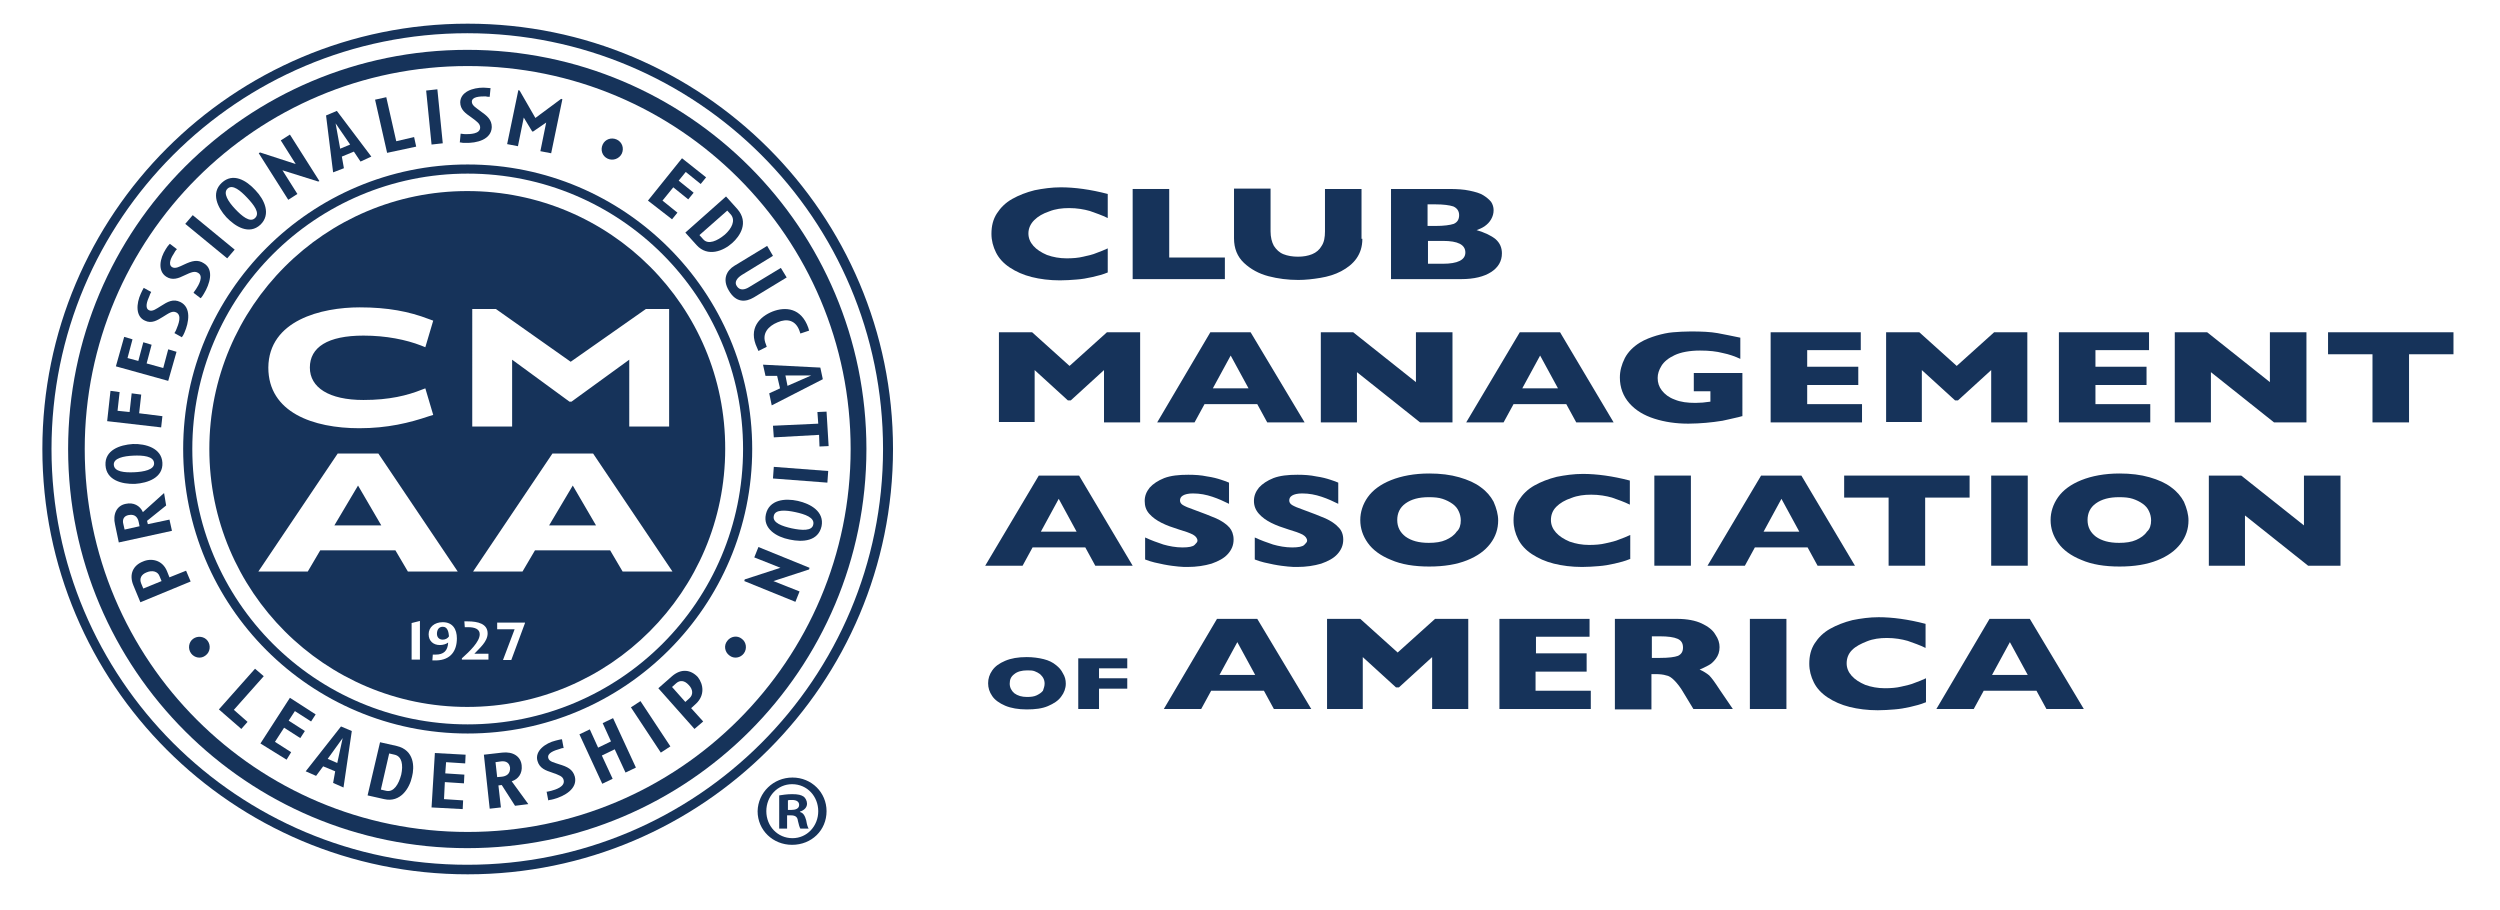 <?xml version="1.0" encoding="utf-8"?>
<!-- Generator: Adobe Illustrator 22.1.0, SVG Export Plug-In . SVG Version: 6.00 Build 0)  -->
<svg version="1.1" id="Layer_1" xmlns="http://www.w3.org/2000/svg" xmlns:xlink="http://www.w3.org/1999/xlink" x="0px" y="0px"
	 viewBox="0 0 601.9 219.2" style="enable-background:new 0 0 601.9 219.2;" xml:space="preserve">
<style type="text/css">
	.st0{fill:#16335A;}
</style>
<g>
	<g>
		<path class="st0" d="M40.2,137.5l0.6,1.5l4-1.6l1.1,2.6l-12.1,5l-1.7-4.1c-1.1-2.7,0-4.8,2.3-5.7
			C36.4,134.3,39.1,134.8,40.2,137.5z M34,140.5l0.5,1.2l4.4-1.8l-0.5-1.2c-0.4-1.1-1.7-1.5-3.1-0.9C34,138.3,33.5,139.3,34,140.5z"
			/>
		<path class="st0" d="M40,121.7l-4.6,3.7l0.2,0.8l5.2-1.1l0.6,2.7l-12.8,2.8l-0.9-4.3c-0.6-2.5,0.4-4.6,2.6-5
			c1.8-0.4,3.4,0.4,4.1,2l5.1-4.6L40,121.7z M29.7,126.2l0.3,1.3l3.6-0.8l-0.2-1c-0.2-1-0.8-2-2.4-1.7
			C29.8,124.2,29.4,125.1,29.7,126.2z"/>
		<path class="st0" d="M39.1,111.4c0.2,3.6-3.5,4.9-6.6,5.1c-3.2,0.1-6.9-0.9-7.1-4.5c-0.2-3.6,3.4-4.9,6.6-5.1
			C35.1,106.8,38.9,107.9,39.1,111.4z M27.4,111.9c0.1,1.7,2.6,1.9,4.9,1.8c2.3-0.1,4.9-0.6,4.8-2.2c-0.1-1.7-2.7-1.9-5-1.8
			C29.8,109.8,27.3,110.3,27.4,111.9z"/>
		<path class="st0" d="M33.5,99.5l5.6,0.7l-0.3,2.7l-13-1.5l0.8-7.3l2.2,0.3l-0.5,4.5l2.9,0.3l0.5-4.5l2.3,0.3L33.5,99.5z"/>
		<path class="st0" d="M40.5,91.7l-12.6-3.5l2-7.1l2,0.6l-1.2,4.5l2.6,0.7l1.2-4.5l2,0.6l-1.2,4.5l4,1.1l1.2-4.5l2,0.6L40.5,91.7z"
			/>
		<path class="st0" d="M44.4,80.1c-0.2,0.4-0.3,0.7-0.5,0.9l-0.1,0.2l-1.8-1l0.1-0.2c0.1-0.1,0.3-0.5,0.4-0.8c0.4-1,1.4-3.3-0.1-4
			c-0.9-0.4-1.6,0.1-3.2,1.1c-1.3,0.8-2.7,1.7-4.3,0.9c-2.3-1-2.1-4.1-1-6.5c0.2-0.5,0.5-1,0.6-1.2l0.1-0.2l1.8,1l-0.1,0.2
			c-0.1,0.1-0.2,0.4-0.3,0.7c-0.6,1.3-1.2,3-0.1,3.5c0.8,0.4,1.8-0.4,2.8-1c1.7-1.1,3-1.8,4.7-1C46.1,74,45.5,77.6,44.4,80.1z"/>
		<path class="st0" d="M49.1,70.7c-0.2,0.3-0.4,0.7-0.6,0.9l-0.2,0.2l-1.7-1.3l0.1-0.2c0.1-0.1,0.3-0.4,0.5-0.7
			c0.6-0.9,1.9-3.1,0.5-3.9c-0.8-0.5-1.6-0.2-3.3,0.6c-1.4,0.7-2.9,1.3-4.4,0.3c-2.1-1.4-1.5-4.4-0.1-6.6c0.3-0.5,0.6-0.9,0.8-1.1
			l0.2-0.2l1.7,1.3l-0.2,0.2c-0.1,0.1-0.3,0.4-0.4,0.6c-0.8,1.2-1.6,2.8-0.6,3.5c0.8,0.5,1.8-0.1,2.9-0.6c1.9-0.9,3.3-1.3,4.8-0.3
			C51.6,64.9,50.5,68.4,49.1,70.7z"/>
		<path class="st0" d="M54.7,62.2l-10.1-8.3l1.8-2.1l10.1,8.3L54.7,62.2z"/>
		<path class="st0" d="M62.7,54.1c-2.7,2.5-6,0.5-8.2-1.8c-2.1-2.3-3.8-5.8-1.1-8.3c2.7-2.5,5.9-0.6,8.1,1.8
			C63.7,48.1,65.3,51.6,62.7,54.1z M54.8,45.4c-1.2,1.1,0.2,3.2,1.8,4.9c1.6,1.7,3.6,3.4,4.8,2.2c1.3-1.2-0.3-3.2-1.9-4.9
			C57.9,45.9,56,44.3,54.8,45.4z"/>
		<path class="st0" d="M76.6,43.7L68,41l3.6,5.7l-2.2,1.4l-7.1-11.2l0.3-0.2l8.6,2.8l-3.6-5.7l2.2-1.4l7.1,11.2L76.6,43.7z"/>
		<path class="st0" d="M86.8,38.9l-1.6-2.4l-2.9,1.2l0.5,2.8l-2.6,1l-1.7-13.7l2.6-1.1l8.3,11L86.8,38.9z M80.8,29.7l1.1,6.1l2.4-1
			L80.8,29.7z"/>
		<path class="st0" d="M93.2,36.8l-2.9-12.8l2.7-0.6L95.4,34l4.3-1l0.5,2.3L93.2,36.8z"/>
		<path class="st0" d="M103.9,34.8l-1.3-13l2.7-0.3l1.3,13L103.9,34.8z"/>
		<path class="st0" d="M112,34.4c-0.4,0-0.8,0-1-0.1l-0.3,0l0.2-2.1l0.2,0c0.1,0,0.5,0.1,0.9,0.1c1.1,0,3.6,0,3.6-1.6
			c0-0.9-0.7-1.4-2.2-2.5c-1.3-0.9-2.6-1.8-2.6-3.6c0.1-2.5,3-3.5,5.6-3.5c0.5,0,1.1,0.1,1.4,0.1l0.3,0l-0.2,2.1l-0.2,0
			c-0.1,0-0.5,0-0.8-0.1c-1.5,0-3.3,0.1-3.3,1.3c0,0.9,1.1,1.5,2,2.2c1.7,1.2,2.8,2.1,2.8,3.9C118.3,33.6,114.8,34.5,112,34.4z"/>
		<path class="st0" d="M130.1,36.4l1.4-6.9l-3.2,2.2l-0.2-0.1l-2-3.3l-1.4,6.9l-2.6-0.5l2.7-13l0.3,0.1l3.8,6.6l6.2-4.6l0.3,0.1
			l-2.7,13L130.1,36.4z"/>
		<path class="st0" d="M146.3,38.2c-1.3-0.6-1.8-2.1-1.2-3.4c0.6-1.3,2.1-1.8,3.4-1.2c1.3,0.6,1.8,2.1,1.2,3.4
			C149.1,38.2,147.6,38.8,146.3,38.2z"/>
		<path class="st0" d="M156,48.3l8.2-10.2l5.8,4.6l-1.3,1.6l-3.6-2.9l-1.7,2.1l3.6,2.9l-1.3,1.6l-3.6-2.9l-2.6,3.2l3.6,2.9l-1.3,1.6
			L156,48.3z"/>
		<path class="st0" d="M167.7,59l-2.7-3l9.8-8.7l2.7,3c2.9,3.3,0.6,6.6-1.2,8.2C174.2,60.4,170.4,62,167.7,59z M176,51.7l-0.9-1
			l-6.7,5.9l0.9,1c1.2,1.4,3.4,0.4,5.2-1.1C176.2,55,177.1,53.1,176,51.7z"/>
		<path class="st0" d="M175.5,70c-1.7-2.8-0.5-4.9,1.3-6l7.9-4.8l1.4,2.4l-7.5,4.6c-1.1,0.7-1.9,1.7-1.2,2.7c0.7,1.1,1.9,0.9,3,0.2
			l7.6-4.6l1.4,2.3l-7.9,4.8C179.5,72.8,177.2,72.9,175.5,70z"/>
		<path class="st0" d="M192.7,80.3l-0.2-0.6c-0.9-2.6-3-3.1-5.3-2.1c-2.2,0.9-3.9,2.7-2.8,5.3l0.2,0.6l-2,1l-0.3-0.7
			C180,79,183,76.2,186,75c3.1-1.2,6.9-0.9,8.6,3.9l0.2,0.7L192.7,80.3z"/>
		<path class="st0" d="M185.2,94.7l2.6-1.2l-0.7-3l-2.8,0l-0.6-2.7l13.8,0.7l0.6,2.8l-12.3,6.3L185.2,94.7z M195.3,90.4l-6.2,0
			l0.5,2.5L195.3,90.4z"/>
		<path class="st0" d="M197.2,104.7l-10.9,0.6l-0.2-2.8L197,102l-0.2-2.8l2.2-0.1l0.5,8.3l-2.2,0.1L197.2,104.7z"/>
		<path class="st0" d="M186.3,112.4l13.1,1l-0.2,2.8l-13.1-1L186.3,112.4z"/>
		<path class="st0" d="M184.4,123.8c0.8-3.5,4.6-3.9,7.7-3.2c3.1,0.7,6.4,2.6,5.7,6.1c-0.8,3.6-4.5,3.9-7.7,3.2
			C187,129.3,183.6,127.3,184.4,123.8z M195.8,126.3c0.4-1.7-2-2.5-4.3-3c-2.3-0.5-4.9-0.7-5.2,0.9c-0.4,1.7,2.1,2.5,4.3,3
			C193,127.7,195.5,127.9,195.8,126.3z"/>
		<path class="st0" d="M179.3,139.5l8.6-2.8l-6.3-2.5l1-2.5l12.3,5l-0.1,0.4l-8.6,2.8l6.3,2.5l-1,2.5l-12.3-5L179.3,139.5z"/>
	</g>
	<g>
		<path class="st0" d="M46,157.3c-0.8-1.1-0.6-2.7,0.5-3.5c1.1-0.8,2.7-0.6,3.5,0.5c0.8,1.1,0.6,2.7-0.5,3.5
			C48.4,158.7,46.8,158.4,46,157.3z"/>
		<path class="st0" d="M52.7,170.8l8.7-9.8l2.1,1.8l-7.2,8.1l3.3,2.9l-1.5,1.7L52.7,170.8z"/>
		<path class="st0" d="M62.7,179l7.1-11l6.2,4l-1.1,1.7l-3.9-2.5l-1.5,2.3l3.9,2.5l-1.1,1.7l-3.9-2.5l-2.2,3.4l3.9,2.5l-1.1,1.8
			L62.7,179z"/>
		<path class="st0" d="M80.2,188.5l0.5-2.8l-2.9-1.2l-1.7,2.3l-2.5-1.1l8.5-10.8l2.6,1.1l-2,13.6L80.2,188.5z M82.5,177.7l-3.6,5
			l2.3,1L82.5,177.7z"/>
		<path class="st0" d="M92.5,192.4l-4-0.9l3-12.8l4,0.9c4.3,1,4.3,5.1,3.7,7.4C98.6,189.8,96.4,193.3,92.5,192.4z M95,181.7
			l-1.3-0.3l-2,8.7l1.3,0.3c1.8,0.4,3-1.6,3.6-3.9C97.1,184.2,96.8,182.1,95,181.7z"/>
		<path class="st0" d="M103.9,194.4l0.8-13.1l7.4,0.4l-0.1,2.1l-4.6-0.3l-0.2,2.7l4.6,0.3l-0.1,2.1l-4.6-0.3l-0.2,4.1l4.6,0.3
			l-0.1,2.1L103.9,194.4z"/>
		<path class="st0" d="M124,194l-3.2-5l-0.8,0.1l0.6,5.3l-2.7,0.3l-1.4-13l4.4-0.5c2.6-0.3,4.5,0.9,4.7,3.1c0.2,1.9-0.8,3.3-2.4,3.8
			l4,5.5L124,194z M120.7,183.3l-1.4,0.2l0.4,3.6l1.1-0.1c1-0.1,2.1-0.6,2-2.2C122.6,183.6,121.8,183.2,120.7,183.3z"/>
		<path class="st0" d="M133.3,192.4c-0.4,0.1-0.8,0.2-1,0.2l-0.3,0.1l-0.4-2.1l0.2,0c0.1,0,0.5-0.1,0.9-0.2c1.1-0.3,3.4-1,3-2.6
			c-0.2-0.9-1.1-1.2-2.8-1.8c-1.5-0.5-3-1-3.5-2.8c-0.7-2.4,1.9-4.3,4.4-4.9c0.5-0.1,1.1-0.3,1.3-0.3l0.2,0l0.4,2.1l-0.2,0
			c-0.1,0-0.5,0.1-0.7,0.2c-1.4,0.4-3.1,1-2.8,2.2c0.2,0.9,1.5,1.1,2.6,1.5c2,0.6,3.3,1.2,3.8,3
			C139.1,189.9,135.9,191.7,133.3,192.4z"/>
		<path class="st0" d="M150.6,186l-2.6-5.6l-3.1,1.5l2.6,5.6l-2.5,1.2l-5.5-11.9l2.5-1.2l2,4.4l3.1-1.5l-2-4.4l2.5-1.2l5.5,11.9
			L150.6,186z"/>
		<path class="st0" d="M159.1,181.2l-7.2-10.9l2.3-1.5l7.2,10.9L159.1,181.2z"/>
		<path class="st0" d="M167.6,169.4l-1.2,1.1l2.9,3.2l-2.1,1.8l-8.7-9.8l3.3-2.9c2.2-1.9,4.5-1.6,6.2,0.2
			C169.4,164.8,169.7,167.4,167.6,169.4z M162.8,164.5l-1,0.9l3.2,3.6l1-0.9c0.9-0.8,0.9-2.1-0.2-3.2
			C164.8,163.8,163.7,163.7,162.8,164.5z"/>
		<path class="st0" d="M179.1,157.3c-0.8,1.1-2.4,1.4-3.5,0.5c-1.1-0.8-1.4-2.4-0.5-3.5c0.8-1.1,2.4-1.4,3.5-0.5
			C179.7,154.6,179.9,156.2,179.1,157.3z"/>
	</g>
	<g>
		<polygon class="st0" points="132.2,126.5 143.5,126.5 137.9,116.9 		"/>
		<polygon class="st0" points="80.5,126.5 91.8,126.5 86.2,116.9 		"/>
		<path class="st0" d="M106.6,150.9c-1,0-1.4,0.8-1.4,1.7c0,0.8,0.5,1.4,1.4,1.4c0.6,0,1.2-0.3,1.5-0.8
			C108,152.2,107.8,150.9,106.6,150.9z"/>
		<path class="st0" d="M112.5,46c-34.3,0-62.1,27.8-62.1,62.1c0,34.3,27.8,62.1,62.1,62.1c34.3,0,62.1-27.8,62.1-62.1
			C174.7,73.8,146.9,46,112.5,46z M113.8,74.4h5.6l18,12.7l18.1-12.7h5.6v28.3h-9.6V86.6l-13.9,10.1h-0.5l-13.8-10.1v16.1h-9.6V74.4
			z M86.6,74c6.8,0,11.9,1,16.6,2.8l1.1,0.4l-1.9,6.4l-1-0.4c-3.6-1.4-8.4-2.4-13.9-2.4c-8.6,0-12.9,2.8-12.9,7.7
			c0,4.8,4.6,7.8,12.9,7.8c6.3,0,10.6-1.1,14.1-2.5l0.8-0.3l1.9,6.4l-1,0.3c-4.7,1.6-10,2.9-16.8,2.9c-11.1,0-21.9-3.8-21.9-14.6
			C64.7,77.1,77.4,74,86.6,74z M101.1,158.8h-2v-8.8l2-0.5V158.8z M105.1,159c-0.3,0-0.7,0-0.8,0l-0.2,0l0.1-1.4h0.2
			c0.1,0,0.3,0,0.5,0c1.9,0,2.9-0.9,3-2.9c-0.5,0.4-1.3,0.6-2,0.6c-1.6,0-2.7-1-2.7-2.6c0-1.7,1.4-2.9,3.4-2.9
			c2.4,0,3.4,1.7,3.4,3.9C110,156.7,108.5,158.9,105.1,159z M98.2,137.6l-3-5.1H77.1l-3,5.1H62.2l19.1-28.4h9.8l19.1,28.4H98.2z
			 M117.7,158.8h-6.5v-0.3c1.9-1.7,4.3-4,4.3-5.8c0-1.2-1.1-1.7-2.8-1.7c-0.2,0-0.4,0-0.6,0l-0.2,0l-0.1-1.4l0.2,0
			c0.1,0,0.3,0,0.6,0c2.5,0,4.8,0.6,4.8,2.9c0,2-2,3.6-3.2,4.9h3.4V158.8z M126.4,150l-3.3,8.9h-2l2.8-7.4h-4.2v-1.6h6.7V150z
			 M149.9,137.6l-3-5.1h-18.1l-3,5.1h-11.9l19.1-28.4h9.8l19.1,28.4H149.9z"/>
	</g>
	<path class="st0" d="M16.4,108.1c0-53.1,43-96.1,96.1-96.1l0,0c53.1,0,96.1,43,96.1,96.1l0,0c0,53.1-43,96.1-96.1,96.1l0,0
		C59.5,204.2,16.4,161.2,16.4,108.1L16.4,108.1z M20.4,108.1c0,25.5,10.3,48.5,27,65.2l0,0c16.7,16.7,39.7,27,65.2,27l0,0
		c25.5,0,48.5-10.3,65.2-27l0,0c16.7-16.7,27-39.7,27-65.2l0,0c0-25.5-10.3-48.5-27-65.2l0,0c-16.7-16.7-39.7-27-65.2-27l0,0
		c-25.5,0-48.5,10.3-65.2,27l0,0C30.7,59.6,20.4,82.7,20.4,108.1L20.4,108.1L20.4,108.1z"/>
	<path class="st0" d="M44.1,108.1c0-37.8,30.7-68.5,68.5-68.5l0,0c37.8,0,68.5,30.7,68.5,68.5l0,0c0,37.8-30.7,68.5-68.5,68.5l0,0
		C74.7,176.6,44.1,145.9,44.1,108.1L44.1,108.1z M46.3,108.1c0,18.3,7.4,34.9,19.4,46.9l0,0c12,12,28.6,19.4,46.9,19.4l0,0
		c18.3,0,34.9-7.4,46.9-19.4l0,0c12-12,19.4-28.6,19.4-46.9l0,0c0-18.3-7.4-34.9-19.4-46.9l0,0c-12-12-28.6-19.4-46.9-19.4l0,0
		c-18.3,0-34.9,7.4-46.9,19.4l0,0C53.7,73.2,46.3,89.8,46.3,108.1L46.3,108.1L46.3,108.1z"/>
	<path class="st0" d="M10.2,108.1C10.2,51.6,56,5.7,112.6,5.7l0,0c56.5,0,102.4,45.8,102.4,102.4l0,0c0,56.5-45.8,102.4-102.4,102.4
		l0,0C56,210.5,10.2,164.7,10.2,108.1L10.2,108.1z M12.4,108.1c0,27.7,11.2,52.7,29.3,70.8l0,0c18.1,18.1,43.2,29.3,70.8,29.3l0,0
		c27.7,0,52.7-11.2,70.8-29.3l0,0c18.1-18.1,29.3-43.2,29.3-70.8l0,0c0-27.7-11.2-52.7-29.3-70.8l0,0
		c-18.1-18.1-43.2-29.3-70.8-29.3l0,0c-27.7,0-52.7,11.2-70.8,29.3l0,0C23.6,55.4,12.4,80.4,12.4,108.1L12.4,108.1L12.4,108.1z"/>
</g>
<g>
	<path class="st0" d="M190.8,187.2c4.6,0,8.2,3.6,8.2,8.1c0,4.6-3.6,8.1-8.3,8.1c-4.6,0-8.3-3.5-8.3-8.1
		C182.5,190.8,186.2,187.2,190.8,187.2L190.8,187.2z M190.7,188.8c-3.5,0-6.2,2.9-6.2,6.5c0,3.6,2.7,6.5,6.3,6.5
		c3.5,0,6.2-2.9,6.2-6.5C197,191.8,194.4,188.8,190.7,188.8L190.7,188.8z M189.5,199.5h-1.9v-8c0.7-0.1,1.8-0.3,3.1-0.3
		c1.5,0,2.2,0.2,2.8,0.6c0.4,0.3,0.8,1,0.8,1.7c0,0.9-0.7,1.6-1.7,1.9v0.1c0.8,0.2,1.2,0.9,1.5,2c0.2,1.2,0.4,1.7,0.6,2h-2
		c-0.2-0.3-0.4-1-0.6-1.9c-0.1-0.9-0.6-1.3-1.7-1.3h-0.9V199.5z M189.6,195h0.9c1,0,1.9-0.3,1.9-1.2c0-0.7-0.5-1.2-1.7-1.2
		c-0.5,0-0.8,0-1,0.1V195z"/>
</g>
<g>
	<path class="st0" d="M266.7,65.6c-1.2,0.5-2.4,0.8-3.7,1.1c-1.3,0.3-2.5,0.5-3.8,0.6c-1.3,0.1-2.6,0.2-4,0.2
		c-2.5,0-4.8-0.3-6.8-0.8c-2-0.5-3.8-1.3-5.3-2.3c-1.5-1-2.6-2.2-3.3-3.6c-0.7-1.4-1.1-2.9-1.1-4.5c0-1.9,0.4-3.5,1.3-4.9
		c0.9-1.4,2.1-2.6,3.7-3.5c1.6-0.9,3.4-1.6,5.4-2.1c2-0.4,4.1-0.7,6.3-0.7c3.3,0,7.1,0.5,11.3,1.6v5.8c-1.4-0.7-2.9-1.2-4.3-1.7
		c-1.4-0.4-3.1-0.7-5-0.7c-1.7,0-3.3,0.2-4.8,0.8c-1.5,0.5-2.7,1.2-3.6,2.1c-0.9,0.9-1.4,2-1.4,3.2c0,1.1,0.4,2.1,1.2,3
		c0.8,0.9,1.9,1.6,3.3,2.2c1.4,0.5,3,0.8,4.7,0.8c1.4,0,2.8-0.1,4-0.4c1.3-0.3,2.3-0.5,3.2-0.9c0.9-0.3,1.8-0.7,2.7-1.1V65.6z"/>
	<path class="st0" d="M294.9,67.2h-22.2V45.5h8.8V62h13.4V67.2z"/>
	<path class="st0" d="M328,57.5c0,1.9-0.5,3.4-1.4,4.7c-0.9,1.3-2.2,2.3-3.7,3.1c-1.5,0.8-3.2,1.3-5,1.6s-3.6,0.5-5.3,0.5
		c-2.5,0-4.9-0.3-7.2-0.9c-2.3-0.6-4.3-1.7-5.9-3.2c-1.6-1.5-2.4-3.5-2.4-5.9v-12h8.8v10.3c0,1.4,0.3,2.6,0.8,3.5
		c0.6,0.9,1.3,1.6,2.3,2c1,0.4,2.2,0.6,3.5,0.6c1.3,0,2.4-0.2,3.4-0.6c1-0.4,1.8-1.1,2.3-2c0.6-0.9,0.8-2.1,0.8-3.5V45.5h8.8V57.5z"
		/>
	<path class="st0" d="M361.6,61c0,1.9-0.9,3.4-2.6,4.5c-1.7,1.1-4.1,1.7-7.2,1.7h-16.9V45.5H349c1.8,0,3.4,0.1,4.8,0.4
		c1.4,0.3,2.5,0.6,3.3,1.1c0.8,0.5,1.4,1,1.9,1.6c0.4,0.6,0.6,1.3,0.6,2c0,0.8-0.2,1.5-0.6,2.2c-0.4,0.7-0.9,1.2-1.6,1.7
		c-0.6,0.4-1.3,0.7-1.9,0.9c2,0.6,3.5,1.3,4.6,2.2C361.1,58.5,361.6,59.6,361.6,61z M351.3,51.8c0-1-0.5-1.7-1.4-2.1
		c-0.9-0.3-2.4-0.5-4.3-0.5h-1.9v5.2h1.9c2,0,3.5-0.2,4.4-0.5C350.9,53.5,351.3,52.8,351.3,51.8z M352.8,60.8c0-1.9-1.8-2.8-5.4-2.8
		h-3.6v5.5h3.6C350.9,63.5,352.8,62.6,352.8,60.8z"/>
	<path class="st0" d="M274.6,101.7h-8.8V89.1l-8,7.3h-0.7l-8-7.3v12.5h-8.6V80h8l9,8.1l9-8.1h8V101.7z"/>
	<path class="st0" d="M314.1,101.7h-9l-2.4-4.4h-12.7l-2.4,4.4h-9L291.4,80h9.7L314.1,101.7z M300.6,93.5l-4.3-7.9l-4.3,7.9H300.6z"
		/>
	<path class="st0" d="M349.7,101.7h-7.8l-15.2-12.1v12.1h-8.7V80h7.8l15.1,12V80h8.8V101.7z"/>
	<path class="st0" d="M388.5,101.7h-9l-2.4-4.4h-12.7l-2.4,4.4h-9L365.9,80h9.7L388.5,101.7z M375.1,93.5l-4.3-7.9l-4.3,7.9H375.1z"
		/>
	<path class="st0" d="M419.4,100.2c-0.6,0.2-1.2,0.3-1.6,0.4c-0.5,0.1-0.9,0.2-1.3,0.3c-0.4,0.1-1,0.2-1.8,0.4
		c-1.3,0.2-2.7,0.4-4,0.5c-1.3,0.1-2.7,0.2-4.2,0.2c-3,0-5.7-0.4-8.2-1.2c-2.5-0.8-4.5-2-6-3.7c-1.5-1.7-2.3-3.8-2.3-6.2
		c0-1.6,0.4-3.1,1.2-4.7c0.8-1.5,2-2.7,3.6-3.7c1.3-0.8,2.7-1.3,4-1.7c1.4-0.4,2.7-0.7,4-0.8c1.3-0.1,2.7-0.2,4.3-0.2
		c2.6,0,4.7,0.1,6.4,0.4c1.7,0.3,3.5,0.7,5.5,1.1v5.1c-1.3-0.6-2.7-1.1-4.2-1.4c-1.5-0.4-3.3-0.6-5.5-0.6c-2.5,0-4.6,0.4-6.1,1.1
		c-1.5,0.7-2.6,1.6-3.2,2.6c-0.6,1-0.9,1.9-0.9,2.9c0,1.1,0.3,2.1,1,3c0.7,0.9,1.7,1.7,3.1,2.2c1.4,0.6,3.1,0.8,5,0.8
		c1.1,0,2.3-0.1,3.6-0.3v-2.5h-4v-4.4h11.7V100.2z"/>
	<path class="st0" d="M448.3,101.7h-22V80H448v4.3h-12.9v4h12.3v4.4h-12.3v4.6h13.2V101.7z"/>
	<path class="st0" d="M488.2,101.7h-8.8V89.1l-8,7.3h-0.7l-8-7.3v12.5h-8.6V80h8l9,8.1l9-8.1h8V101.7z"/>
	<path class="st0" d="M517.7,101.7h-22V80h21.7v4.3h-12.9v4h12.3v4.4h-12.3v4.6h13.2V101.7z"/>
	<path class="st0" d="M555.3,101.7h-7.8l-15.2-12.1v12.1h-8.7V80h7.8l15.1,12V80h8.8V101.7z"/>
	<path class="st0" d="M590.7,85.3H580v16.4h-8.8V85.3h-10.7V80h30.2V85.3z"/>
	<path class="st0" d="M272.7,136.2h-9l-2.4-4.4h-12.7l-2.4,4.4h-9l12.9-21.7h9.7L272.7,136.2z M259.2,128l-4.3-7.9l-4.3,7.9H259.2z"
		/>
	<path class="st0" d="M297,129.9c0,1.4-0.5,2.5-1.4,3.5c-0.9,1-2.2,1.7-3.9,2.3c-1.7,0.5-3.6,0.8-5.8,0.8c-0.6,0-1.3,0-2.2-0.1
		s-2-0.2-3.5-0.5c-1.5-0.3-3-0.6-4.5-1.2v-5.3c1.5,0.7,2.9,1.2,4.4,1.7c1.4,0.4,3,0.7,4.6,0.7c1.5,0,2.5-0.2,2.9-0.6
		c0.4-0.4,0.7-0.7,0.7-1c0-0.6-0.4-1.1-1.1-1.5c-0.8-0.4-1.9-0.8-3.3-1.2c-1.6-0.5-3-1-4.2-1.6c-1.2-0.6-2.2-1.3-3-2.2
		c-0.8-0.9-1.1-1.9-1.1-3.1c0-1.2,0.4-2.2,1.2-3.2c0.8-0.9,2-1.7,3.5-2.3c1.6-0.6,3.5-0.8,5.8-0.8c1.6,0,3.1,0.1,4.5,0.4
		c1.4,0.2,2.5,0.5,3.4,0.8c0.9,0.3,1.5,0.5,1.9,0.7v5.1c-1.2-0.6-2.5-1.2-4-1.7c-1.5-0.5-3-0.8-4.7-0.8c-1.1,0-1.9,0.2-2.4,0.5
		c-0.5,0.3-0.7,0.7-0.7,1.2c0,0.4,0.2,0.8,0.7,1.1c0.5,0.3,1.4,0.7,2.6,1.1c2.2,0.8,4,1.5,5.4,2.1c1.3,0.6,2.4,1.3,3.2,2.2
		C296.6,127.7,297,128.7,297,129.9z"/>
	<path class="st0" d="M323.4,129.9c0,1.4-0.5,2.5-1.4,3.5c-0.9,1-2.2,1.7-3.9,2.3c-1.7,0.5-3.6,0.8-5.8,0.8c-0.6,0-1.3,0-2.2-0.1
		s-2-0.2-3.5-0.5c-1.5-0.3-3-0.6-4.5-1.2v-5.3c1.5,0.7,2.9,1.2,4.4,1.7c1.4,0.4,3,0.7,4.6,0.7c1.5,0,2.5-0.2,2.9-0.6
		c0.4-0.4,0.7-0.7,0.7-1c0-0.6-0.4-1.1-1.1-1.5c-0.8-0.4-1.9-0.8-3.3-1.2c-1.6-0.5-3-1-4.2-1.6c-1.2-0.6-2.2-1.3-3-2.2
		c-0.8-0.9-1.2-1.9-1.2-3.1c0-1.2,0.4-2.2,1.2-3.2c0.8-0.9,2-1.7,3.5-2.3c1.6-0.6,3.5-0.8,5.8-0.8c1.6,0,3.1,0.1,4.5,0.4
		c1.4,0.2,2.5,0.5,3.4,0.8c0.9,0.3,1.5,0.5,1.9,0.7v5.1c-1.2-0.6-2.5-1.2-4-1.7c-1.5-0.5-3-0.8-4.7-0.8c-1.1,0-1.9,0.2-2.4,0.5
		c-0.5,0.3-0.7,0.7-0.7,1.2c0,0.4,0.2,0.8,0.7,1.1c0.5,0.3,1.4,0.7,2.6,1.1c2.2,0.8,4,1.5,5.4,2.1c1.3,0.6,2.4,1.3,3.2,2.2
		C323,127.7,323.4,128.7,323.4,129.9z"/>
	<path class="st0" d="M360.7,125.3c0,2-0.6,3.9-1.9,5.6c-1.3,1.7-3.1,3-5.6,4c-2.5,1-5.5,1.5-9.1,1.5c-3.6,0-6.7-0.5-9.2-1.6
		c-2.5-1-4.4-2.4-5.6-4.1c-1.2-1.7-1.8-3.5-1.8-5.5c0-1.9,0.6-3.8,1.8-5.5c1.2-1.7,3.1-3.1,5.6-4.1c2.5-1,5.6-1.6,9.2-1.6
		c2.7,0,5.1,0.3,7.2,0.9c2.1,0.6,3.9,1.4,5.2,2.4c1.4,1,2.4,2.2,3.1,3.5C360.3,122.4,360.7,123.9,360.7,125.3z M351.7,125.3
		c0-0.8-0.2-1.6-0.5-2.2c-0.3-0.7-0.8-1.3-1.5-1.8c-0.7-0.5-1.5-0.9-2.4-1.2c-0.9-0.3-2-0.4-3.3-0.4c-2.4,0-4.2,0.5-5.6,1.5
		c-1.4,1-2,2.4-2,4c0,1.7,0.7,3,2,4c1.4,1,3.2,1.5,5.6,1.5c1.6,0,3-0.2,4.1-0.7c1.1-0.5,2-1.1,2.6-2
		C351.4,127.4,351.7,126.4,351.7,125.3z"/>
	<path class="st0" d="M392.4,134.6c-1.2,0.5-2.4,0.8-3.7,1.1c-1.3,0.3-2.5,0.5-3.8,0.6c-1.3,0.1-2.6,0.2-4,0.2
		c-2.5,0-4.8-0.3-6.8-0.8c-2-0.5-3.8-1.3-5.3-2.3s-2.6-2.2-3.3-3.6c-0.7-1.4-1.1-2.9-1.1-4.5c0-1.9,0.4-3.5,1.3-4.9
		c0.9-1.4,2.1-2.6,3.7-3.5c1.6-0.9,3.4-1.6,5.4-2.1c2-0.4,4.1-0.7,6.3-0.7c3.3,0,7.1,0.5,11.3,1.6v5.8c-1.4-0.7-2.9-1.2-4.3-1.7
		c-1.4-0.4-3.1-0.7-5-0.7c-1.7,0-3.3,0.2-4.8,0.8c-1.5,0.5-2.7,1.2-3.6,2.1c-0.9,0.9-1.3,2-1.3,3.2c0,1.1,0.4,2.1,1.2,3
		c0.8,0.9,1.9,1.6,3.3,2.2c1.4,0.5,3,0.8,4.7,0.8c1.4,0,2.8-0.1,4-0.4c1.3-0.3,2.3-0.5,3.2-0.9c0.9-0.3,1.8-0.7,2.7-1.1V134.6z"/>
	<path class="st0" d="M407.1,136.2h-8.8v-21.7h8.8V136.2z"/>
	<path class="st0" d="M446.6,136.2h-9l-2.4-4.4h-12.7l-2.4,4.4h-9l12.9-21.7h9.7L446.6,136.2z M433.2,128l-4.3-7.9l-4.3,7.9H433.2z"
		/>
	<path class="st0" d="M474.2,119.8h-10.7v16.4h-8.8v-16.4H444v-5.3h30.2V119.8z"/>
	<path class="st0" d="M488.2,136.2h-8.8v-21.7h8.8V136.2z"/>
	<path class="st0" d="M526.9,125.3c0,2-0.6,3.9-1.9,5.6c-1.3,1.7-3.1,3-5.6,4c-2.5,1-5.5,1.5-9.1,1.5c-3.6,0-6.7-0.5-9.2-1.6
		c-2.5-1-4.4-2.4-5.6-4.1c-1.2-1.7-1.8-3.5-1.8-5.5c0-1.9,0.6-3.8,1.8-5.5c1.2-1.7,3.1-3.1,5.6-4.1c2.5-1,5.6-1.6,9.2-1.6
		c2.7,0,5.1,0.3,7.2,0.9c2.1,0.6,3.9,1.4,5.2,2.4c1.4,1,2.4,2.2,3.1,3.5C526.5,122.4,526.9,123.9,526.9,125.3z M517.9,125.3
		c0-0.8-0.2-1.6-0.5-2.2c-0.3-0.7-0.8-1.3-1.5-1.8c-0.7-0.5-1.5-0.9-2.4-1.2c-0.9-0.3-2-0.4-3.3-0.4c-2.4,0-4.2,0.5-5.6,1.5
		c-1.4,1-2,2.4-2,4c0,1.7,0.7,3,2,4c1.4,1,3.2,1.5,5.6,1.5c1.6,0,3-0.2,4.1-0.7c1.1-0.5,2-1.1,2.6-2
		C517.6,127.4,517.9,126.4,517.9,125.3z"/>
	<path class="st0" d="M563.5,136.2h-7.8l-15.2-12.1v12.1h-8.7v-21.7h7.8l15.1,12v-12h8.8V136.2z"/>
	<path class="st0" d="M256.6,164.6c0,1.1-0.4,2.2-1.1,3.1c-0.7,1-1.8,1.7-3.2,2.3c-1.4,0.6-3.1,0.8-5.1,0.8c-2,0-3.8-0.3-5.2-0.9
		c-1.4-0.6-2.5-1.4-3.1-2.3c-0.7-1-1-2-1-3.1c0-1.1,0.3-2.1,1-3.1c0.7-1,1.7-1.7,3.1-2.3c1.4-0.6,3.1-0.9,5.2-0.9
		c1.5,0,2.9,0.2,4.1,0.5c1.2,0.3,2.2,0.8,2.9,1.4c0.8,0.6,1.3,1.2,1.7,2C256.4,162.9,256.6,163.7,256.6,164.6z M251.5,164.6
		c0-0.5-0.1-0.9-0.3-1.3c-0.2-0.4-0.5-0.7-0.8-1c-0.4-0.3-0.8-0.5-1.3-0.7c-0.5-0.2-1.1-0.2-1.8-0.2c-1.3,0-2.4,0.3-3.1,0.9
		c-0.8,0.6-1.1,1.3-1.1,2.3c0,0.9,0.4,1.7,1.1,2.3c0.8,0.6,1.8,0.9,3.1,0.9c0.9,0,1.7-0.1,2.3-0.4c0.6-0.3,1.1-0.6,1.5-1.1
		C251.3,165.7,251.5,165.2,251.5,164.6z"/>
	<path class="st0" d="M271.4,165.8h-6.8v4.9h-5v-12.2h11.8v2.4h-6.8v2.4h6.8V165.8z"/>
	<path class="st0" d="M315.7,170.7h-9l-2.4-4.4h-12.7l-2.4,4.4h-9L293,149h9.7L315.7,170.7z M302.2,162.5l-4.3-7.9l-4.3,7.9H302.2z"
		/>
	<path class="st0" d="M353.6,170.7h-8.8v-12.5l-8,7.3h-0.7l-8-7.3v12.5h-8.6V149h8l9,8.1l9-8.1h8V170.7z"/>
	<path class="st0" d="M383,170.7h-22V149h21.7v4.3h-12.9v4H382v4.4h-12.3v4.6H383V170.7z"/>
	<path class="st0" d="M417.2,170.7h-9.5l-2.3-3.8c-0.8-1.4-1.6-2.4-2.3-3.1s-1.3-1.1-2-1.2c-0.6-0.2-1.5-0.3-2.5-0.3h-1v8.5h-8.8
		V149h15c2.4,0,4.4,0.4,5.9,1.1c1.5,0.7,2.7,1.6,3.3,2.7c0.7,1,1,2,1,3c0,1.1-0.3,2-0.9,2.8c-0.6,0.8-1.2,1.3-1.8,1.6
		c-0.6,0.3-1.3,0.7-2.1,1c0.9,0.4,1.7,0.9,2.3,1.4c0.6,0.6,1.4,1.7,2.5,3.4L417.2,170.7z M405.2,155.9c0-1-0.4-1.7-1.3-2.1
		c-0.9-0.4-2.3-0.6-4.3-0.6h-1.9v5.2h1.9c2.2,0,3.6-0.2,4.4-0.5C404.8,157.5,405.2,156.9,405.2,155.9z"/>
	<path class="st0" d="M430.1,170.7h-8.8V149h8.8V170.7z"/>
	<path class="st0" d="M463.6,169.1c-1.2,0.5-2.4,0.8-3.7,1.1c-1.3,0.3-2.5,0.5-3.8,0.6c-1.3,0.1-2.6,0.2-4,0.2
		c-2.5,0-4.8-0.3-6.8-0.8c-2-0.5-3.8-1.3-5.3-2.3s-2.6-2.2-3.3-3.6c-0.7-1.4-1.1-2.9-1.1-4.5c0-1.9,0.4-3.5,1.3-4.9
		c0.9-1.4,2.1-2.6,3.7-3.5c1.6-0.9,3.4-1.6,5.4-2.1c2-0.4,4.1-0.7,6.3-0.7c3.3,0,7.1,0.5,11.3,1.6v5.8c-1.4-0.7-2.9-1.2-4.3-1.7
		c-1.4-0.4-3.1-0.7-5-0.7c-1.7,0-3.3,0.2-4.8,0.8s-2.7,1.2-3.6,2.1c-0.9,0.9-1.3,2-1.3,3.2c0,1.1,0.4,2.1,1.2,3
		c0.8,0.9,1.9,1.6,3.3,2.2c1.4,0.5,3,0.8,4.7,0.8c1.4,0,2.8-0.1,4-0.4c1.3-0.3,2.3-0.5,3.2-0.9c0.9-0.3,1.8-0.7,2.7-1.1V169.1z"/>
	<path class="st0" d="M501.7,170.7h-9l-2.4-4.4h-12.7l-2.4,4.4h-9L479,149h9.7L501.7,170.7z M488.2,162.5l-4.3-7.9l-4.3,7.9H488.2z"
		/>
</g>
</svg>

